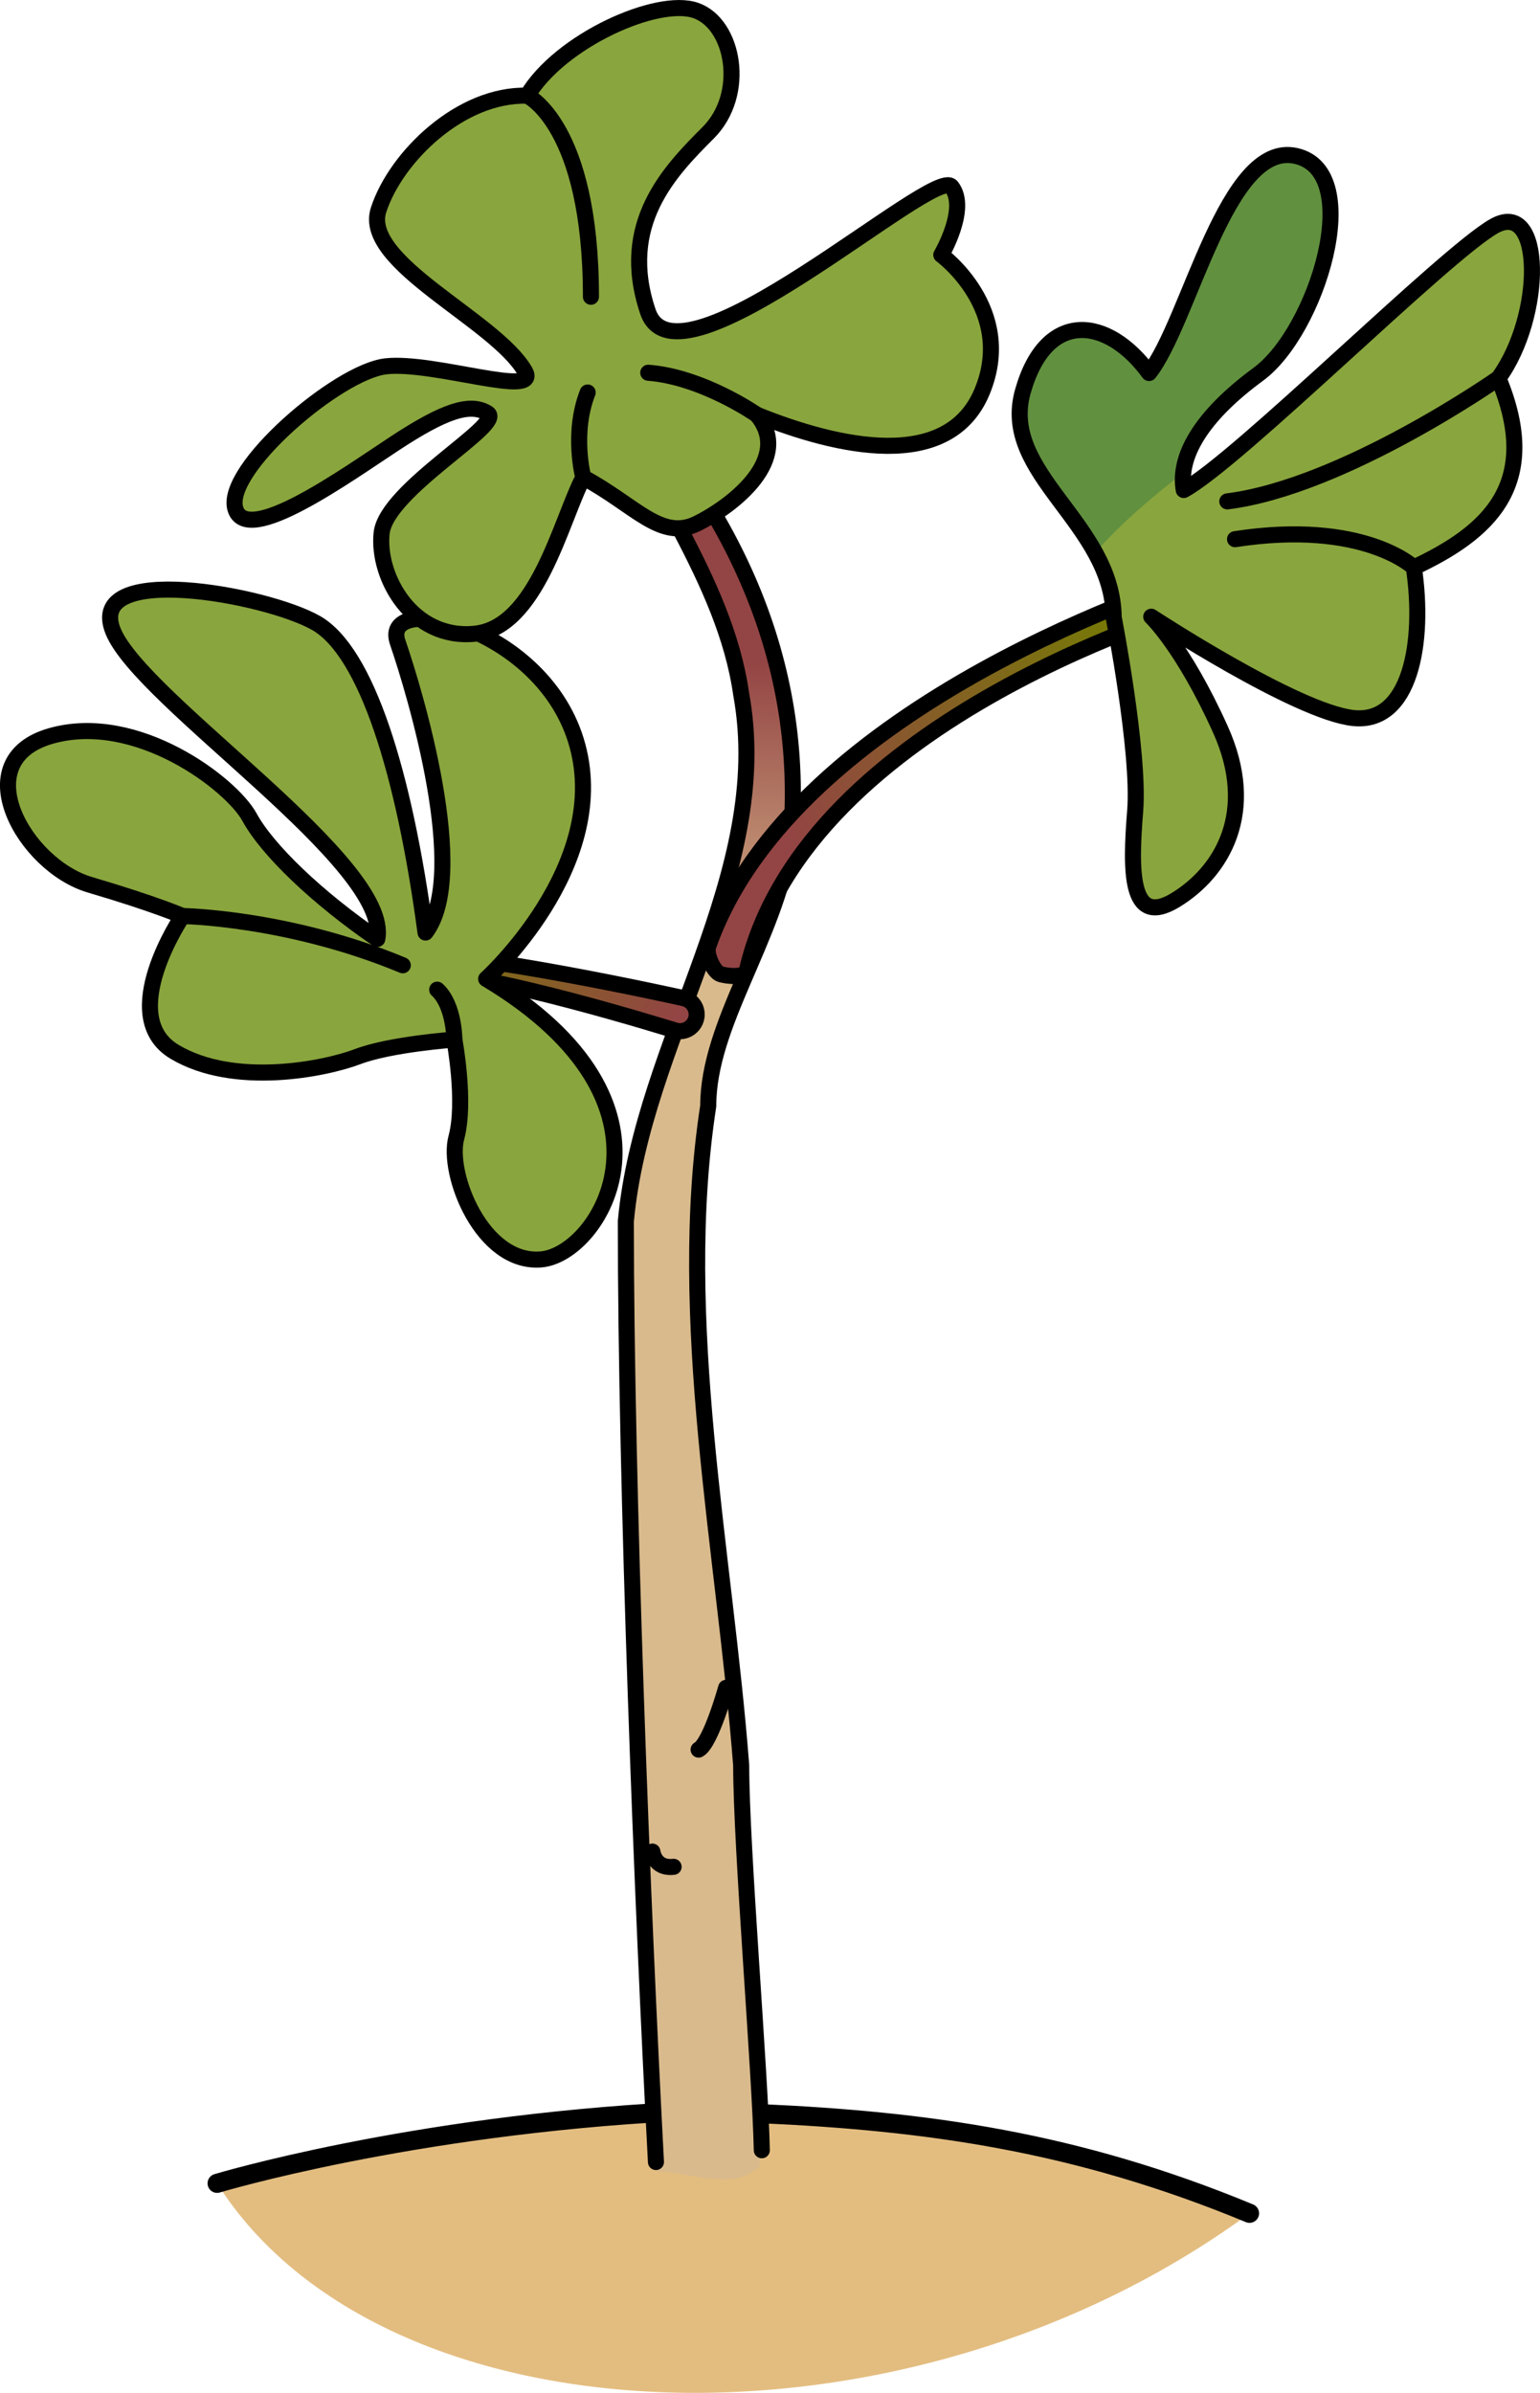 <?xml version="1.0" encoding="utf-8"?>
<!-- Generator: Adobe Illustrator 16.0.0, SVG Export Plug-In . SVG Version: 6.00 Build 0)  -->
<!DOCTYPE svg PUBLIC "-//W3C//DTD SVG 1.1//EN" "http://www.w3.org/Graphics/SVG/1.1/DTD/svg11.dtd">
<svg version="1.1" id="Layer_1" xmlns="http://www.w3.org/2000/svg" xmlns:xlink="http://www.w3.org/1999/xlink" x="0px" y="0px"
	 width="95.891px" height="148.929px" viewBox="0 0 95.891 148.929" enable-background="new 0 0 95.891 148.929"
	 xml:space="preserve">
<g>
	<g>
		<path fill="#E3BD80" d="M13.518,135.889c0,0,11.928-3.602,28.643-4.465c1.271-0.064,3.794,0.064,5.1,0.123
			c10.398,0.462,19.729,1.729,30.543,6.207C56.178,153.626,23.841,152.22,13.518,135.889z"/>
		
			<path fill="none" stroke="#000000" stroke-width="1.189" stroke-linecap="round" stroke-linejoin="round" stroke-miterlimit="10" d="
			M13.518,135.889c0,0,11.928-3.602,28.643-4.465c1.271-0.064,3.794,0.064,5.1,0.123c10.398,0.462,19.729,1.729,30.543,6.207"/>
	</g>
	<g>
		<g>
			<g>
				
					<linearGradient id="SVGID_1_" gradientUnits="userSpaceOnUse" x1="7883.924" y1="-70.72" x2="7883.924" y2="-90.434" gradientTransform="matrix(-1 -0.019 -0.019 1 7924.191 281.309)">
					<stop  offset="0" style="stop-color:#D9BA8C"/>
					<stop  offset="1" style="stop-color:#934444"/>
				</linearGradient>
				<path fill="url(#SVGID_1_)" d="M42.301,33.389c2.973,5.137,5.015,11.653,3.795,19.271l-4.931,13.995
					c0,0-2.062,6.474-2.196,9.365c-0.131,2.687,0.293,1.05,0.059,3.672l0.037,6.145l1.009,32.363l0.729,15.678l0.078,1.266
					c1.572-0.001,4.28,0.968,5.658,0.19c0.252-0.143,0.493-0.297,0.74-0.446c0.047-0.449,0.098-0.816,0.154-1.059
					c0.014-1.493-1.188-12.944-1.256-14.443c-0.043-0.141-0.072-0.229-0.072-0.229s0.021-0.059,0.057-0.168
					c-0.037-0.707-0.083-1.415-0.146-2.126c-0.173-1.927,0.473-6.104,0.055-7.968c-0.21,0.319-3.301-28.74-2.698-35.659
					c0.692-7.955,2.712-11.691,5.138-17.896c0.117-0.833,0.234-1.664,0.336-2.502c0.127-1.422,0.623-3.702,0.775-5.122
					c-0.256,0.297,0.813-9.604-11.117-24.689c-0.373-0.015-0.749-0.059-1.126-0.145c0.848,2.44,1.859,4.816,3.126,7.124
					C41.133,31.151,41.742,32.27,42.301,33.389z"/>
				<path fill="none" stroke="#000000" stroke-linecap="round" stroke-linejoin="round" stroke-miterlimit="10" d="M40.844,134.562
					c-0.85-15.988-1.875-42.13-1.875-58.542c1.025-11.284,9.232-21.542,7.181-32.825c-1.026-7.181-6.155-13.335-8.771-20.313
					c3.118-0.104,3.608,10.408,0,0c8.177,8.325,12.874,18.262,11.849,29.545c-1.025,6.155-5.129,11.284-5.129,16.413
					c-2.051,13.335,1.025,27.696,2.052,41.031c0,5.129,1.191,19.194,1.284,23.958"/>
			</g>
			<path fill="none" stroke="#000000" stroke-linecap="round" stroke-linejoin="round" stroke-miterlimit="10" d="M40.623,115.241
				c0,0,0.123,1.082,1.32,0.948"/>
			<path fill="none" stroke="#000000" stroke-linecap="round" stroke-linejoin="round" stroke-miterlimit="10" d="M45.214,105.048
				c0,0-0.956,3.446-1.714,3.846"/>
		</g>
		
			<linearGradient id="SVGID_2_" gradientUnits="userSpaceOnUse" x1="725.655" y1="1989.797" x2="743.46" y2="1989.797" gradientTransform="matrix(0.816 0.578 -0.578 0.816 583.176 -1986.871)">
			<stop  offset="0" style="stop-color:#737F00"/>
			<stop  offset="1" style="stop-color:#934444"/>
		</linearGradient>
		<path fill="url(#SVGID_2_)" d="M24.416,61.25c-0.259-0.181-0.43-0.478-0.44-0.817c-0.019-0.575,0.433-1.056,1.008-1.072
			c4.479-0.138,17.047,2.644,17.579,2.763c0.563,0.124,0.917,0.681,0.791,1.241c-0.125,0.562-0.682,0.915-1.241,0.79
			c-0.13-0.027-11.911-3.749-16.132-3.62C25.744,60.539,24.593,61.377,24.416,61.25z"/>
		<path fill="none" stroke="#000000" stroke-linecap="round" stroke-linejoin="round" stroke-miterlimit="10" d="M24.416,61.25
			c-0.259-0.181-0.43-0.478-0.44-0.817c-0.019-0.575,0.433-1.056,1.008-1.072c4.479-0.138,17.047,2.644,17.579,2.763
			c0.563,0.124,0.917,0.681,0.791,1.241c-0.125,0.562-0.682,0.915-1.241,0.79c-0.13-0.027-11.911-3.749-16.132-3.62
			C25.744,60.539,24.593,61.377,24.416,61.25z"/>
		<g>
			<path fill="#89A53D" d="M30.271,60.925c0,0,7.716-6.964,5.692-14.49c-2.023-7.527-12.314-9.71-11.203-6.47
				c1.113,3.242,4.477,14.486,1.736,18.075c-1.336-9.993-3.69-17.476-6.811-19.263c-3.121-1.784-14.41-3.839-12.643,0.505
				c1.764,4.341,17.354,14.461,16.451,19.157c-3.726-2.553-6.84-5.527-7.959-7.581c-1.121-2.054-7.029-6.578-12.377-5.049
				c-5.345,1.53-1.638,8.057,2.439,9.258c4.082,1.202,5.77,1.945,5.77,1.945s-4.211,6.229-0.502,8.448
				c3.715,2.222,9.379,1.075,11.41,0.302c2.031-0.774,6.017-1.058,6.017-1.058s0.728,3.867,0.124,6.104
				c-0.609,2.24,1.602,7.859,5.256,7.579C37.322,78.112,43.305,68.721,30.271,60.925z"/>
			<path fill="none" stroke="#000000" stroke-linecap="round" stroke-linejoin="round" stroke-miterlimit="10" d="M30.271,60.925
				c0,0,7.716-6.964,5.692-14.49c-2.023-7.527-12.314-9.71-11.203-6.47c1.113,3.242,4.477,14.486,1.736,18.075
				c-1.336-9.993-3.69-17.476-6.811-19.263c-3.121-1.784-14.41-3.839-12.643,0.505c1.764,4.341,17.354,14.461,16.451,19.157
				c-3.726-2.553-6.84-5.527-7.959-7.581c-1.121-2.054-7.029-6.578-12.377-5.049c-5.345,1.53-1.638,8.057,2.439,9.258
				c4.082,1.202,5.77,1.945,5.77,1.945s-4.211,6.229-0.502,8.448c3.715,2.222,9.379,1.075,11.41,0.302
				c2.031-0.774,6.017-1.058,6.017-1.058s0.728,3.867,0.124,6.104c-0.609,2.24,1.602,7.859,5.256,7.579
				C37.322,78.112,43.305,68.721,30.271,60.925z"/>
			<path fill="none" stroke="#000000" stroke-linecap="round" stroke-linejoin="round" stroke-miterlimit="10" d="M11.367,57.013
				c0,0,6.564,0.093,13.713,3.064"/>
			<path fill="none" stroke="#000000" stroke-linecap="round" stroke-linejoin="round" stroke-miterlimit="10" d="M28.292,64.706
				c0,0-0.001-2.137-1.069-3.11"/>
		</g>
		<g>
			<path fill="#89A53D" d="M32.682,23.096c1.003,1.73-5.676-0.63-8.658-0.296c-2.986,0.338-10.05,6.405-9.375,8.845
				c0.676,2.436,6.934-2.082,9.967-4.071c3.034-1.99,4.656-2.54,5.748-1.856c1.094,0.685-6.318,4.745-6.603,7.47
				c-0.282,2.722,1.912,6.644,5.796,6.256c3.883-0.39,5.352-7.018,6.762-9.732c3.265,1.751,4.829,3.984,7.09,2.871
				c2.262-1.117,5.99-4.052,3.718-6.769c5.007,2.022,11.942,3.623,14.034-1.465c2.092-5.086-2.549-8.485-2.549-8.485
				s1.699-2.884,0.638-4.245c-1.061-1.362-17.068,13.222-18.907,7.776c-1.837-5.446,1.344-8.724,3.749-11.128
				c2.407-2.401,1.612-6.785-0.769-7.614c-2.379-0.833-8.453,1.871-10.494,5.303c-4.141-0.12-8.18,3.808-9.256,7.107
				C22.5,16.359,30.833,19.904,32.682,23.096z"/>
			<path fill="none" stroke="#000000" stroke-linecap="round" stroke-linejoin="round" stroke-miterlimit="10" d="M32.682,23.096
				c1.003,1.73-5.676-0.63-8.658-0.296c-2.986,0.338-10.05,6.405-9.375,8.845c0.676,2.436,6.934-2.082,9.967-4.071
				c3.034-1.99,4.656-2.54,5.748-1.856c1.094,0.685-6.318,4.745-6.603,7.47c-0.282,2.722,1.912,6.644,5.796,6.256
				c3.883-0.39,5.352-7.018,6.762-9.732c3.265,1.751,4.829,3.984,7.09,2.871c2.262-1.117,5.99-4.052,3.718-6.769
				c5.007,2.022,11.942,3.623,14.034-1.465c2.092-5.086-2.549-8.485-2.549-8.485s1.699-2.884,0.638-4.245
				c-1.061-1.362-17.068,13.222-18.907,7.776c-1.837-5.446,1.344-8.724,3.749-11.128c2.407-2.401,1.612-6.785-0.769-7.614
				c-2.379-0.833-8.453,1.871-10.494,5.303c-4.141-0.12-8.18,3.808-9.256,7.107C22.5,16.359,30.833,19.904,32.682,23.096z"/>
			<path fill="none" stroke="#000000" stroke-linecap="round" stroke-linejoin="round" stroke-miterlimit="10" d="M32.828,5.955
				c0,0,3.969,1.826,3.968,12.515"/>
			<path fill="none" stroke="#000000" stroke-linecap="round" stroke-linejoin="round" stroke-miterlimit="10" d="M47.126,25.813
				c0,0-3.37-2.355-6.761-2.614"/>
			<path fill="none" stroke="#000000" stroke-linecap="round" stroke-linejoin="round" stroke-miterlimit="10" d="M36.318,29.71
				c0,0-0.729-2.742,0.274-5.281"/>
		</g>
		
			<linearGradient id="SVGID_3_" gradientUnits="userSpaceOnUse" x1="2824.738" y1="-2416.894" x2="2803.739" y2="-2433.495" gradientTransform="matrix(0.433 -0.901 0.901 0.433 1028.484 3634.16)">
			<stop  offset="0" style="stop-color:#737F00"/>
			<stop  offset="1" style="stop-color:#934444"/>
		</linearGradient>
		<path fill="url(#SVGID_3_)" d="M75.732,36.987c-0.122,0.255-0.334,0.462-0.592,0.547c-0.241,0.08-24.957,7.013-28.631,22.856
			c-0.117,0.502-1.227,0.363-1.642,0.244c-0.413-0.121-0.942-1.239-0.77-1.734c5.354-15.274,29.803-22.794,30.827-23.131
			c0.444-0.148,0.852,0.127,0.912,0.615C75.863,36.589,75.822,36.801,75.732,36.987z"/>
		<path fill="none" stroke="#000000" stroke-linecap="round" stroke-linejoin="round" stroke-miterlimit="10" d="M75.732,36.987
			c-0.122,0.255-0.334,0.462-0.592,0.547c-0.241,0.08-24.957,7.013-28.631,22.856c-0.117,0.502-1.227,0.363-1.642,0.244
			c-0.413-0.121-0.942-1.239-0.77-1.734c5.354-15.274,29.803-22.794,30.827-23.131c0.444-0.148,0.852,0.127,0.912,0.615
			C75.863,36.589,75.822,36.801,75.732,36.987z"/>
		<g>
			<path fill="#89A53D" d="M69.346,38.427c0,0,1.629,8.384,1.338,12.039c-0.292,3.652-0.381,7.313,2.513,5.551
				c2.888-1.761,5.114-5.471,2.797-10.612c-2.319-5.143-4.309-7.021-4.309-7.021s9.011,5.911,12.563,6.304
				c3.552,0.392,4.488-4.673,3.787-9.369c4.529-2.128,8.059-5.095,5.268-11.776c2.842-3.896,2.815-11.223-0.279-9.466
				c-3.094,1.756-15.914,14.569-19.316,16.421c-0.358-2.044,1.025-4.552,4.65-7.21c3.622-2.661,6.709-12.557,2.359-13.577
				c-4.35-1.019-6.646,10.307-9.168,13.505c-2.566-3.512-6.403-3.995-7.859,1.147C62.233,29.508,69.285,32.528,69.346,38.427z"/>
			<path fill="#61903F" d="M78.357,23.288c3.622-2.661,6.709-12.557,2.359-13.577c-4.35-1.019-6.646,10.307-9.168,13.505
				c-2.566-3.512-6.403-3.995-7.859,1.147c-1.086,3.834,2.55,6.487,4.5,10.031c1.671-1.876,3.534-3.454,5.506-4.977
				C73.899,27.595,75.348,25.497,78.357,23.288z"/>
			<path fill="none" stroke="#000000" stroke-linecap="round" stroke-linejoin="round" stroke-miterlimit="10" d="M69.346,38.427
				c0,0,1.629,8.384,1.338,12.039c-0.292,3.652-0.381,7.313,2.513,5.551c2.888-1.761,5.114-5.471,2.797-10.612
				c-2.319-5.143-4.309-7.021-4.309-7.021s9.011,5.911,12.563,6.304c3.552,0.392,4.488-4.673,3.787-9.369
				c4.529-2.128,8.059-5.095,5.268-11.776c2.842-3.896,2.815-11.223-0.279-9.466c-3.094,1.756-15.914,14.569-19.316,16.421
				c-0.358-2.044,1.025-4.552,4.65-7.21c3.622-2.661,6.709-12.557,2.359-13.577c-4.35-1.019-6.646,10.307-9.168,13.505
				c-2.566-3.512-6.403-3.995-7.859,1.147C62.233,29.508,69.285,32.528,69.346,38.427z"/>
			<path fill="none" stroke="#000000" stroke-linecap="round" stroke-linejoin="round" stroke-miterlimit="10" d="M88.035,35.319
				c0,0-3.114-2.997-11.133-1.761"/>
			<path fill="none" stroke="#000000" stroke-linecap="round" stroke-linejoin="round" stroke-miterlimit="10" d="M93.303,23.542
				c0,0-9.633,6.753-16.882,7.664"/>
		</g>
	</g>
</g>
</svg>
